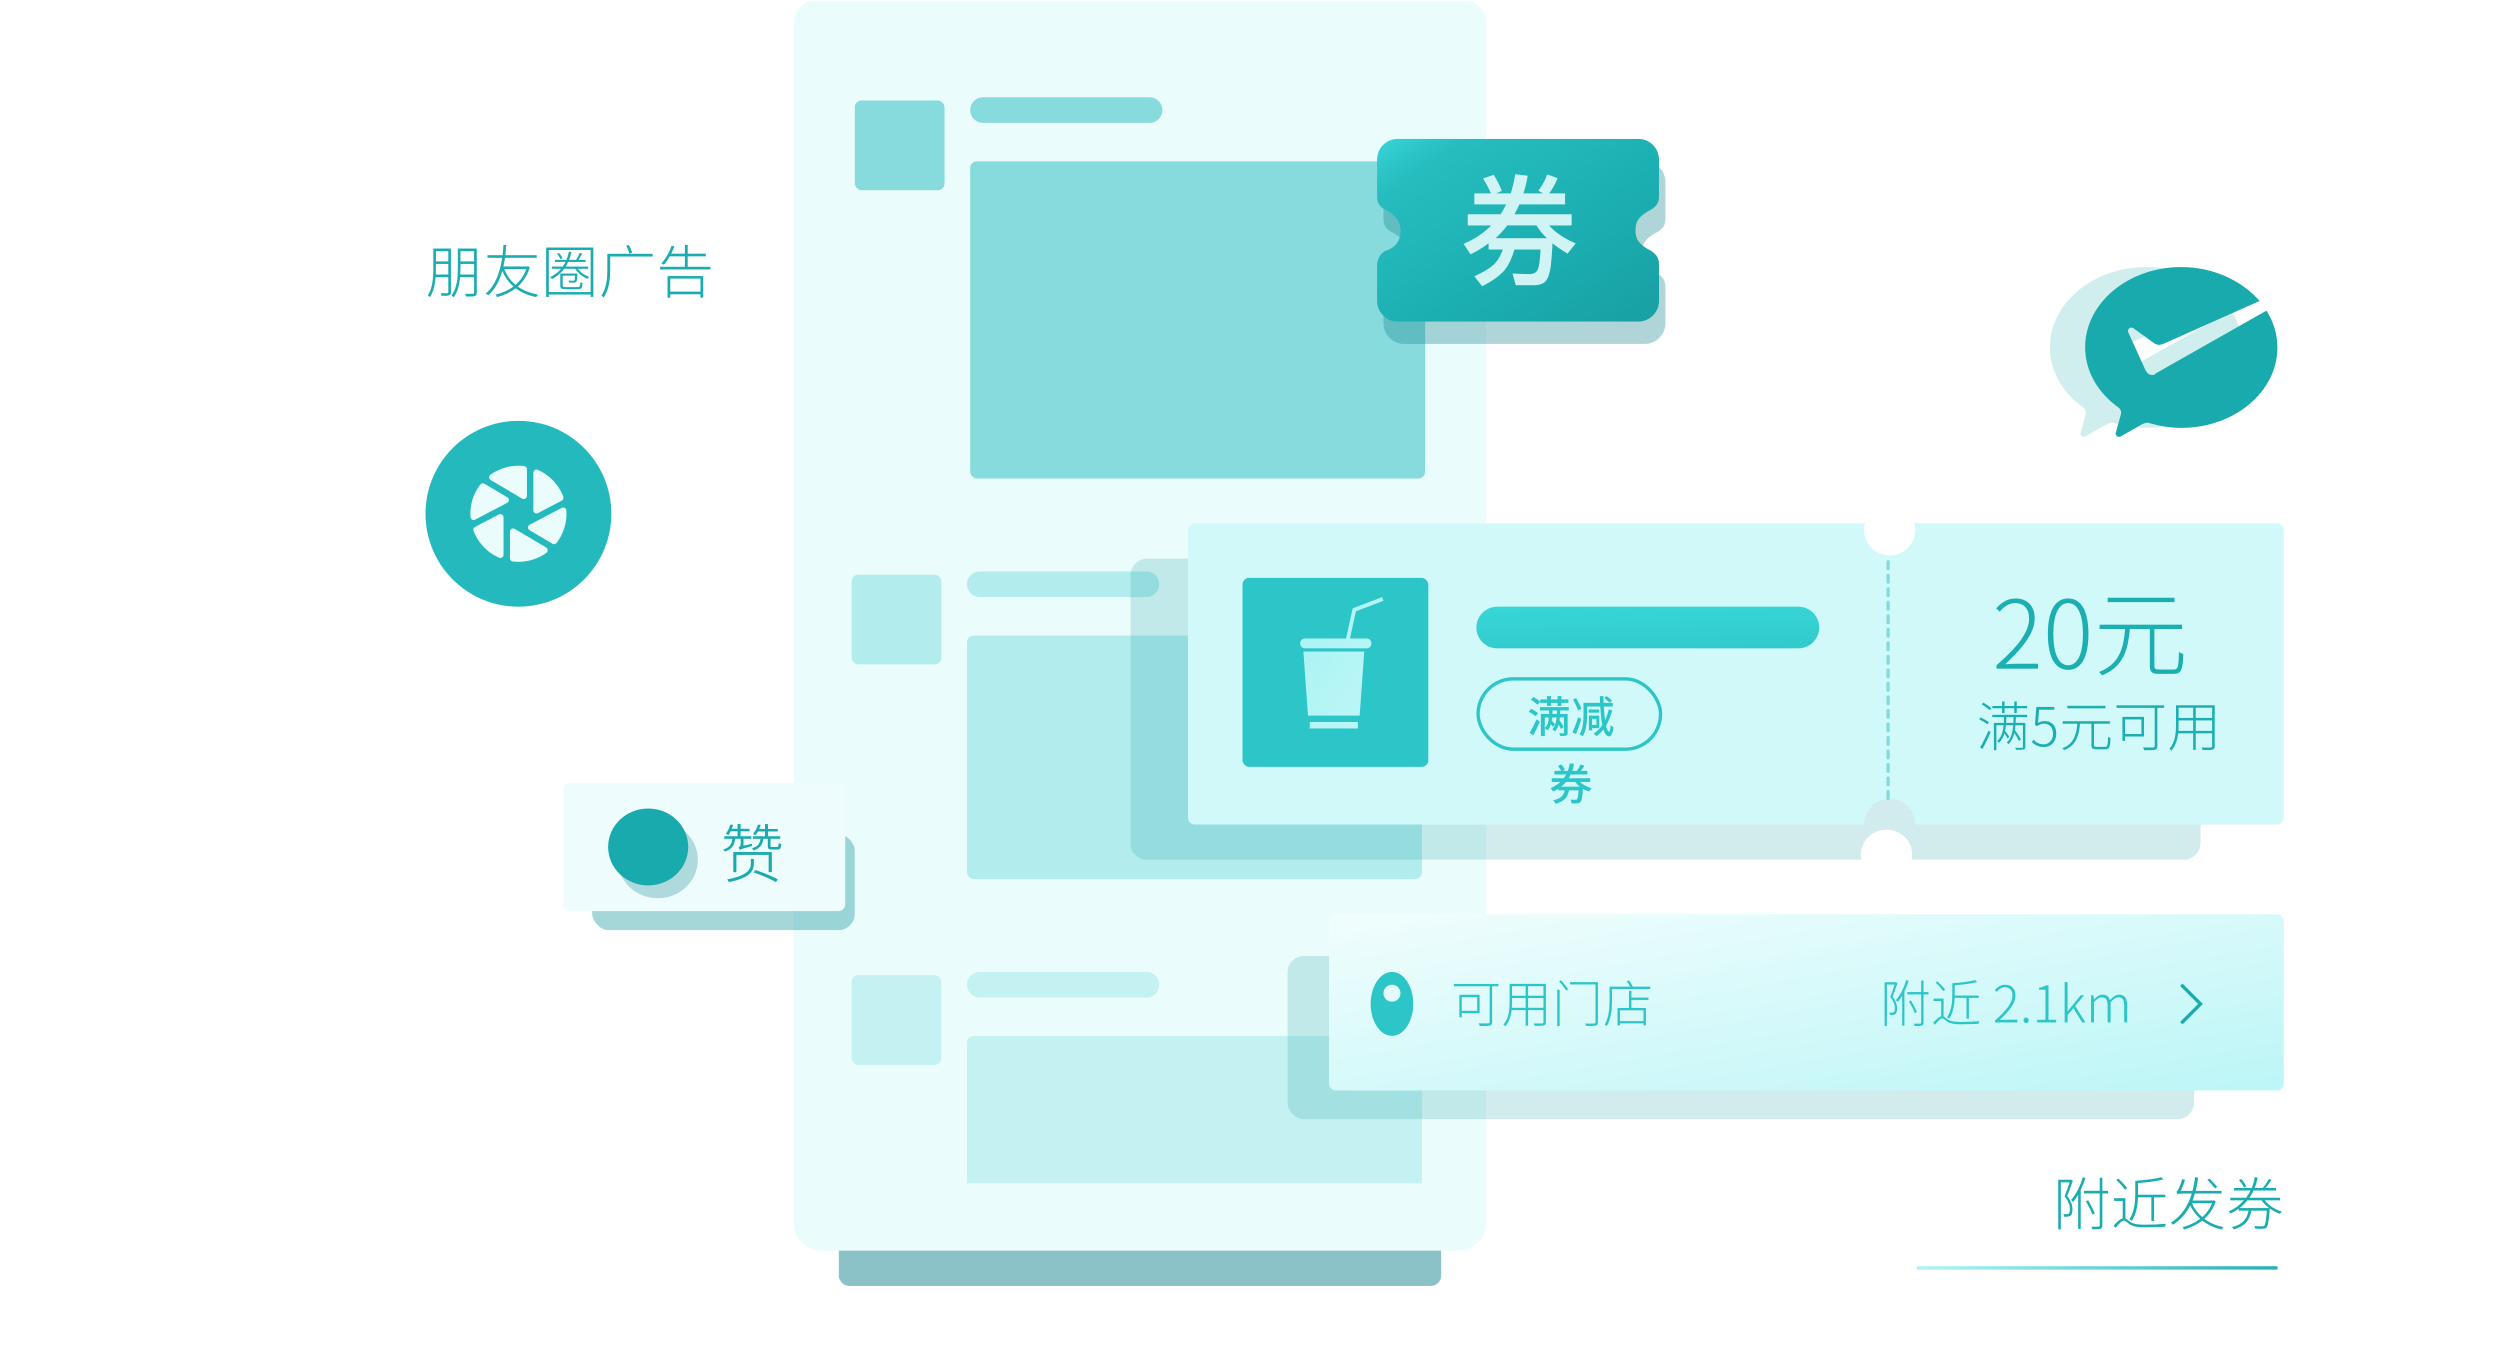 <svg width="740" height="401" viewBox="0 0 740 401" fill="none" xmlns="http://www.w3.org/2000/svg">
<g clip-path="url(#clip0_125_3348)">
<g opacity="0.5" filter="url(#filter0_f_125_3348)">
<rect x="248.287" y="46.807" width="178.293" height="333.824" rx="3" fill="#168590"/>
</g>
<path d="M235.01 6.337C235.01 3.023 237.696 0.337 241.01 0.337H433.857C437.17 0.337 439.857 3.023 439.857 6.337V362.199C439.857 366.617 436.275 370.199 431.857 370.199H243.01C238.591 370.199 235.01 366.617 235.01 362.199V6.337Z" fill="#EBFCFC"/>
<rect opacity="0.5" x="253.029" y="29.736" width="26.554" height="26.554" rx="2" fill="#24BABD"/>
<rect opacity="0.3" x="252.08" y="170.094" width="26.554" height="26.554" rx="2" fill="#2CC5C8"/>
<rect opacity="0.2" x="252.08" y="288.64" width="26.554" height="26.554" rx="2" fill="#2CC5C8"/>
<path opacity="0.5" fill-rule="evenodd" clip-rule="evenodd" d="M287.17 32.581C287.17 30.486 288.868 28.788 290.963 28.788H340.278C342.373 28.788 344.072 30.486 344.072 32.581C344.072 34.677 342.373 36.375 340.278 36.375H290.963C288.868 36.375 287.17 34.677 287.17 32.581Z" fill="#24BABD"/>
<path opacity="0.3" fill-rule="evenodd" clip-rule="evenodd" d="M286.223 172.939C286.223 170.844 287.921 169.146 290.016 169.146H339.331C341.426 169.146 343.125 170.844 343.125 172.939C343.125 175.035 341.426 176.733 339.331 176.733H290.016C287.921 176.733 286.223 175.035 286.223 172.939Z" fill="#2CC5C8"/>
<path opacity="0.2" fill-rule="evenodd" clip-rule="evenodd" d="M286.223 291.485C286.223 289.39 287.921 287.691 290.016 287.691H339.331C341.426 287.691 343.125 289.39 343.125 291.485C343.125 293.58 341.426 295.278 339.331 295.278H290.016C287.921 295.278 286.223 293.58 286.223 291.485Z" fill="#2CC5C8"/>
<rect opacity="0.5" x="287.17" y="47.755" width="134.668" height="93.888" rx="2" fill="#24BABD"/>
<rect opacity="0.3" x="286.223" y="188.113" width="134.668" height="72.076" rx="2" fill="#2CC5C8"/>
<path opacity="0.2" fill-rule="evenodd" clip-rule="evenodd" d="M286.223 308.659C286.223 307.554 287.118 306.659 288.223 306.659H418.89C419.995 306.659 420.89 307.554 420.89 308.659V350.283H286.223V308.659Z" fill="#2CC5C8"/>
<g clip-path="url(#clip1_125_3348)">
<g opacity="0.2" filter="url(#filter1_f_125_3348)">
<path fill-rule="evenodd" clip-rule="evenodd" d="M565.989 168.865C565.989 172.9 562.592 176.171 558.402 176.171C554.212 176.171 550.815 172.9 550.815 168.865C550.815 167.592 551.153 166.395 551.748 165.353H339.588C336.826 165.353 334.588 167.591 334.588 170.353V249.499C334.588 252.26 336.826 254.499 339.588 254.499H551.001C550.879 253.979 550.815 253.438 550.815 252.883C550.815 248.848 554.212 245.577 558.402 245.577C562.592 245.577 565.989 248.848 565.989 252.883C565.989 253.438 565.925 253.979 565.803 254.499H646.342C649.103 254.499 651.342 252.26 651.342 249.499V170.353C651.342 167.591 649.103 165.353 646.342 165.353H565.056C565.651 166.395 565.989 167.592 565.989 168.865Z" fill="#1D9C9E"/>
</g>
<path fill-rule="evenodd" clip-rule="evenodd" d="M551.763 156.817C551.763 161.007 555.16 164.404 559.35 164.404C563.54 164.404 566.937 161.007 566.937 156.817C566.937 156.162 566.854 155.527 566.698 154.92H673.999C675.104 154.92 675.999 155.816 675.999 156.92V242.067C675.999 243.171 675.104 244.067 673.999 244.067H566.937C566.937 239.877 563.54 236.48 559.35 236.48C555.16 236.48 551.763 239.877 551.763 244.067H353.658C352.554 244.067 351.658 243.171 351.658 242.067V156.92C351.658 155.816 352.554 154.92 353.658 154.92H552.002C551.846 155.527 551.763 156.162 551.763 156.817Z" fill="#D1F9FA"/>
<path fill-rule="evenodd" clip-rule="evenodd" d="M437.012 185.742C437.012 182.338 439.772 179.578 443.176 179.578H532.322C535.727 179.578 538.487 182.338 538.487 185.742C538.487 189.147 535.727 191.907 532.322 191.907H443.176C439.772 191.907 437.012 189.147 437.012 185.742Z" fill="url(#paint0_linear_125_3348)"/>
<path d="M590.957 197.92H603.249V196.464H596.893C595.829 196.464 594.653 196.548 593.533 196.632C598.965 191.564 602.269 187.28 602.269 182.996C602.269 179.468 600.169 177.144 596.613 177.144C594.149 177.144 592.413 178.376 590.873 180.084L591.909 181.064C593.085 179.608 594.681 178.516 596.445 178.516C599.329 178.516 600.617 180.504 600.617 183.052C600.617 186.748 597.873 190.948 590.957 196.912V197.92ZM612.186 198.284C615.882 198.284 618.178 194.812 618.178 187.644C618.178 180.56 615.882 177.144 612.186 177.144C608.462 177.144 606.166 180.56 606.166 187.644C606.166 194.812 608.462 198.284 612.186 198.284ZM612.186 196.912C609.526 196.912 607.79 193.832 607.79 187.644C607.79 181.568 609.526 178.516 612.186 178.516C614.818 178.516 616.554 181.568 616.554 187.644C616.554 193.832 614.818 196.912 612.186 196.912ZM643.634 176.92H623.866V178.236H643.634V176.92ZM639.154 198.172C637.95 198.172 637.698 197.948 637.698 197.052V186.188H645.902V184.9H621.486V186.188H629.046C628.57 191.816 627.366 196.604 621.318 198.9C621.626 199.124 622.018 199.6 622.186 199.908C628.514 197.416 629.886 192.348 630.446 186.188H636.354V197.052C636.354 198.956 636.942 199.46 639.07 199.46H643.494C645.678 199.46 646.098 198.228 646.266 193.58C645.874 193.496 645.342 193.244 644.978 192.964C644.866 197.416 644.698 198.172 643.438 198.172H639.154Z" fill="#1CAFB2"/>
<path d="M592.605 211.048H593.341V209.656H596.221V211.048H596.957V209.656H600.013V208.968H596.957V207.624H596.221V208.968H593.341V207.624H592.605V208.968H589.741V209.656H592.605V211.048ZM588.733 213.8C588.189 213.368 587.117 212.744 586.253 212.36L585.805 212.904C586.669 213.32 587.741 213.96 588.269 214.424L588.733 213.8ZM586.813 221.72C587.565 220.328 588.541 218.36 589.213 216.728L588.621 216.248C587.885 217.96 586.845 220.024 586.125 221.224L586.813 221.72ZM586.573 208.488C587.421 208.968 588.429 209.704 588.957 210.2L589.437 209.624C588.925 209.128 587.885 208.44 587.037 207.96L586.573 208.488ZM593.805 213.96C593.853 213.432 593.869 212.856 593.885 212.264H596.013C595.997 212.856 595.997 213.432 595.965 213.96H593.805ZM600.045 212.264V211.576H589.693V212.264H593.197C593.181 212.856 593.165 213.432 593.133 213.96H590.189V222.056H590.925V214.68H593.069C592.861 216.744 592.365 218.312 591.133 219.384C591.309 219.496 591.581 219.752 591.693 219.88C592.477 219.112 592.973 218.2 593.309 217.096C593.693 217.608 594.045 218.184 594.221 218.584L594.749 218.152C594.509 217.656 593.997 216.92 593.485 216.344C593.613 215.832 593.693 215.272 593.757 214.68H595.917C595.725 216.92 595.245 218.632 594.013 219.816C594.173 219.928 594.445 220.152 594.557 220.264C595.405 219.368 595.917 218.296 596.237 216.968C596.797 217.768 597.341 218.696 597.597 219.32L598.173 218.904C597.853 218.184 597.101 217 596.397 216.104C596.477 215.672 596.525 215.176 596.573 214.68H598.781V221.064C598.781 221.288 598.701 221.352 598.461 221.352C598.237 221.368 597.453 221.368 596.493 221.352C596.589 221.544 596.701 221.768 596.749 221.944C597.965 221.944 598.653 221.944 599.037 221.848C599.389 221.72 599.501 221.528 599.501 221.064V213.96H596.621C596.669 213.432 596.685 212.856 596.701 212.264H600.045ZM605.005 221.128C606.861 221.128 608.653 219.704 608.653 217.176C608.653 214.584 607.117 213.432 605.197 213.432C604.397 213.432 603.805 213.656 603.245 213.992L603.581 210.072H608.077V209.256H602.749L602.349 214.584L602.957 214.952C603.613 214.504 604.173 214.216 605.021 214.216C606.653 214.216 607.693 215.352 607.693 217.208C607.693 219.096 606.445 220.328 604.973 220.328C603.453 220.328 602.589 219.656 601.917 218.952L601.405 219.608C602.157 220.344 603.197 221.128 605.005 221.128ZM623.216 208.92H611.92V209.672H623.216V208.92ZM620.656 221.064C619.968 221.064 619.824 220.936 619.824 220.424V214.216H624.512V213.48H610.56V214.216H614.88C614.608 217.432 613.92 220.168 610.464 221.48C610.64 221.608 610.864 221.88 610.96 222.056C614.576 220.632 615.36 217.736 615.68 214.216H619.056V220.424C619.056 221.512 619.392 221.8 620.608 221.8H623.136C624.384 221.8 624.624 221.096 624.72 218.44C624.496 218.392 624.192 218.248 623.984 218.088C623.92 220.632 623.824 221.064 623.104 221.064H620.656ZM633.856 212.952V217.272H628.992V212.952H633.856ZM634.624 218.024V212.2H628.24V219.32H628.992V218.024H634.624ZM640.592 208.776H626.496V209.528H637.792V220.776C637.792 221.112 637.68 221.208 637.36 221.24C636.976 221.256 635.728 221.272 634.352 221.224C634.48 221.464 634.624 221.832 634.688 222.072C636.24 222.072 637.328 222.072 637.872 221.928C638.384 221.784 638.576 221.48 638.576 220.792V209.528H640.592V208.776ZM649.936 216.328V213.24H654.784V216.328H649.936ZM644.8 216.328C644.848 215.72 644.864 215.112 644.864 214.552V213.24H649.168V216.328H644.8ZM649.168 209.496V212.504H644.864V209.496H649.168ZM654.784 212.504H649.936V209.496H654.784V212.504ZM655.552 208.76H644.096V214.552C644.096 216.808 643.92 219.64 642.144 221.64C642.32 221.736 642.624 222.008 642.736 222.184C643.984 220.76 644.512 218.872 644.736 217.064H649.168V221.96H649.936V217.064H654.784V220.84C654.784 221.16 654.672 221.256 654.368 221.256C654.048 221.272 652.944 221.288 651.696 221.256C651.808 221.464 651.952 221.8 651.968 222.008C653.536 222.024 654.416 222.024 654.896 221.88C655.36 221.736 655.552 221.48 655.552 220.84V208.76Z" fill="#1CAFB2"/>
<rect x="367.781" y="171.042" width="55.005" height="55.953" rx="2" fill="#2CC5C8"/>
<path fill-rule="evenodd" clip-rule="evenodd" d="M399.591 188.983H404.535C405.312 188.983 405.941 189.638 405.941 190.445C405.941 191.254 405.312 191.907 404.535 191.907H386.257C385.48 191.907 384.852 191.254 384.852 190.445C384.852 189.638 385.48 188.983 386.257 188.983L398.438 188.983L400.395 180.061L409.122 176.733L409.509 177.832L401.356 180.939L399.591 188.983ZM387.162 211.822H402.459L403.819 192.855H385.8L387.162 211.822ZM387.697 213.719H401.922V215.616H387.697V213.719Z" fill="url(#paint1_linear_125_3348)"/>
<rect x="437.512" y="200.942" width="54.005" height="20.812" rx="10.406" stroke="#2CC5C8"/>
<path d="M457.942 208.951H459.06V208.041H461.049V208.951H462.18V208.041H464.234V207.014H462.18V206.026H461.049V207.014H459.06V206.026H457.942V207.014H455.914V208.041H457.942V208.951ZM455.888 207.703C455.446 207.274 454.575 206.689 453.899 206.312L453.158 207.118C453.834 207.534 454.692 208.171 455.108 208.587L455.888 207.703ZM455.264 211.07C454.822 210.693 453.912 210.134 453.236 209.809L452.521 210.641C453.223 211.018 454.094 211.59 454.523 212.006L455.264 211.07ZM453.86 217.674C454.51 216.478 455.225 214.97 455.797 213.644L454.861 212.89C454.224 214.333 453.379 215.945 452.781 216.894L453.86 217.674ZM459.502 211.317C459.502 210.992 459.515 210.654 459.515 210.303H460.854C460.854 210.654 460.841 210.992 460.828 211.317H459.502ZM457.266 212.37H458.475C458.345 213.709 458.033 214.762 457.266 215.529V212.37ZM464.338 210.303V209.302H455.81V210.303H458.54C458.54 210.654 458.54 210.992 458.527 211.317H456.109V217.882H457.266V215.555C457.513 215.711 457.903 216.049 458.059 216.218C458.527 215.698 458.852 215.074 459.073 214.359C459.294 214.632 459.502 214.905 459.632 215.126L460.282 214.437C460.1 214.125 459.697 213.683 459.307 213.319C459.359 213.02 459.398 212.708 459.437 212.37H460.763C460.62 213.865 460.269 215.048 459.476 215.906C459.723 216.036 460.152 216.348 460.321 216.491C460.802 215.919 461.127 215.256 461.348 214.476C461.647 214.944 461.92 215.438 462.05 215.815L462.843 215.178C462.622 214.658 462.089 213.839 461.608 213.202C461.647 212.929 461.686 212.669 461.712 212.37H462.921V216.855C462.921 217.011 462.869 217.063 462.687 217.063C462.557 217.076 462.037 217.076 461.504 217.05C461.621 217.284 461.764 217.609 461.816 217.869C462.648 217.869 463.207 217.869 463.558 217.726C463.909 217.583 464.026 217.375 464.026 216.855V211.317H461.777C461.79 210.992 461.803 210.654 461.803 210.303H464.338ZM477.13 207.417C476.805 207.001 476.129 206.429 475.57 206.052L474.868 206.598C475.427 207.014 476.09 207.625 476.389 208.028L477.13 207.417ZM468.095 209.809C467.822 208.977 467.159 207.664 466.548 206.663L465.612 207.04C466.21 208.08 466.834 209.445 467.081 210.29L468.095 209.809ZM467.133 212.318C466.652 213.904 465.95 215.711 465.456 216.803L466.509 217.258C467.042 215.984 467.64 214.281 468.082 212.786L467.133 212.318ZM472.528 212.786V214.58H471.254V212.786H472.528ZM473.373 215.529V211.824H470.318V216.192H471.254V215.529H473.373ZM473.36 210.03H470.227V210.94H473.36V210.03ZM476.194 210.017C475.921 211.148 475.57 212.201 475.102 213.15C474.946 211.993 474.816 210.628 474.725 209.133H477.364V208.054H474.673C474.634 207.404 474.621 206.741 474.608 206.065H473.542C473.568 206.741 473.581 207.404 473.62 208.054H468.719V211.564C468.719 213.293 468.615 215.685 467.536 217.349C467.783 217.466 468.251 217.791 468.446 217.986C469.603 216.179 469.785 213.462 469.785 211.564V209.133H473.672C473.802 211.265 473.971 213.137 474.283 214.606C473.581 215.633 472.736 216.491 471.722 217.141C471.969 217.323 472.372 217.7 472.541 217.908C473.321 217.349 473.997 216.673 474.595 215.906C475.011 217.193 475.557 217.947 476.298 217.973C476.779 217.986 477.312 217.44 477.585 215.243C477.403 215.152 476.948 214.879 476.753 214.658C476.662 215.906 476.506 216.608 476.298 216.608C475.947 216.595 475.648 215.893 475.388 214.762C476.181 213.475 476.779 211.954 477.208 210.225L476.194 210.017ZM462.115 232.851C462.648 232.422 463.142 231.941 463.558 231.447H466.262C466.639 231.967 467.094 232.448 467.614 232.851H462.115ZM470.695 231.447V230.368H464.351C464.559 230.004 464.767 229.64 464.949 229.25H469.824V228.184H467.939C468.277 227.742 468.667 227.196 468.992 226.65L467.874 226.299C467.614 226.858 467.146 227.638 466.756 228.184H465.391C465.625 227.495 465.794 226.793 465.911 226.091L464.637 225.961C464.533 226.702 464.364 227.456 464.078 228.184H462.557L463.207 227.846C463.025 227.391 462.544 226.728 462.128 226.247L461.179 226.702C461.517 227.157 461.894 227.742 462.115 228.184H460.1V229.25H463.584C463.376 229.64 463.142 230.004 462.869 230.368H459.32V231.447H461.881C461.101 232.175 460.126 232.812 458.943 233.306C459.216 233.54 459.567 234.008 459.697 234.307C460.282 234.047 460.815 233.748 461.296 233.436V233.943H463.155C462.856 235.347 462.141 236.335 459.775 236.894C460.009 237.128 460.334 237.609 460.451 237.921C463.194 237.167 464.065 235.828 464.429 233.943H467.289C467.159 235.646 467.016 236.374 466.808 236.595C466.691 236.699 466.561 236.738 466.34 236.725C466.093 236.738 465.482 236.725 464.845 236.66C465.053 236.959 465.17 237.453 465.196 237.804C465.885 237.83 466.535 237.83 466.912 237.791C467.302 237.752 467.588 237.648 467.835 237.375C468.212 236.985 468.381 235.958 468.537 233.488C469.109 233.826 469.72 234.099 470.357 234.294C470.526 233.995 470.864 233.54 471.137 233.306C469.785 232.968 468.537 232.292 467.666 231.447H470.695Z" fill="#2CC5C8"/>
</g>
<g clip-path="url(#clip2_125_3348)">
<g opacity="0.4" filter="url(#filter2_f_125_3348)">
<rect x="175.264" y="246.912" width="77.766" height="28.451" rx="5" fill="#1D9C9E"/>
</g>
<rect x="166.729" y="231.738" width="83.456" height="37.935" rx="2" fill="#EEFCFD"/>
<path d="M219.26 248.281V249.725C219.26 250.466 218.823 250.751 218.595 250.865C218.709 251.036 218.899 251.359 218.975 251.568C219.222 251.397 219.659 251.245 222.604 250.409C222.585 250.257 222.566 249.953 222.585 249.744L220.077 250.352V248.281H222.395V247.54H219.203V246.058H221.863V245.317H219.203V243.911H218.329V245.317H216.6C216.752 244.937 216.885 244.557 216.999 244.177L216.163 244.082C215.935 244.937 215.536 245.963 214.833 246.78C215.061 246.856 215.384 247.027 215.574 247.179C215.84 246.837 216.068 246.438 216.277 246.058H218.329V247.54H214.377V248.281H216.771C216.581 249.953 215.916 250.903 214.073 251.454C214.244 251.587 214.491 251.872 214.586 252.062C216.6 251.378 217.379 250.238 217.607 248.281H219.26ZM228.456 258.142V252.214H217.056V258.18H217.968V253.031H227.525V258.142H228.456ZM223.136 254.247H222.243V255.748C222.243 257.534 220.932 259.244 215.251 260.308C215.422 260.498 215.65 260.897 215.707 261.106C221.654 259.966 223.136 257.952 223.136 255.786V254.247ZM223.079 258.237C225.34 258.997 228.209 260.232 229.691 261.106L230.204 260.289C228.684 259.415 225.815 258.237 223.573 257.534L223.079 258.237ZM228.57 250.713C228.152 250.713 228.076 250.675 228.076 250.371V248.281H230.945V247.54H227.316V246.115H230.223V245.393H227.316V243.93H226.442V245.393H224.713C224.903 244.975 225.055 244.576 225.188 244.177L224.371 244.082C224.105 244.956 223.63 246.02 222.889 246.856C223.098 246.932 223.402 247.103 223.573 247.236C223.896 246.894 224.143 246.495 224.371 246.115H226.442V247.54H222.851V248.281H225.112C224.903 249.782 224.276 250.599 222.566 251.074C222.718 251.226 222.965 251.53 223.079 251.72C224.979 251.093 225.701 250.105 225.929 248.281H227.278V250.371C227.278 251.264 227.525 251.454 228.513 251.454H230.147C230.907 251.454 231.154 251.131 231.23 249.839C231.002 249.782 230.679 249.668 230.489 249.535C230.451 250.599 230.394 250.713 230.014 250.713H228.57Z" fill="#19AAAD"/>
</g>
<g opacity="0.3" filter="url(#filter3_f_125_3348)">
<ellipse cx="194.706" cy="254.499" rx="11.855" ry="11.38" fill="#168590"/>
</g>
<ellipse cx="191.86" cy="250.705" rx="11.855" ry="11.38" fill="#19AAAD"/>
<path d="M613.05 349.164L612.914 349.198H609.242V363.886H610.007V349.963H612.591C612.217 351.17 611.673 352.751 611.112 354.145C612.37 355.624 612.693 356.882 612.693 357.919C612.693 358.463 612.608 359.024 612.319 359.245C612.2 359.347 612.013 359.398 611.792 359.398C611.503 359.415 611.163 359.415 610.738 359.381C610.874 359.619 610.959 359.908 610.976 360.129C611.333 360.163 611.741 360.163 612.081 360.129C612.37 360.095 612.659 359.993 612.863 359.84C613.271 359.534 613.441 358.803 613.441 357.97C613.441 356.848 613.135 355.556 611.894 354.043C612.472 352.598 613.084 350.898 613.577 349.487L613.05 349.164ZM616.501 348.484C615.753 351.051 614.512 353.55 613.033 355.199C613.203 355.352 613.526 355.658 613.628 355.811C614.155 355.182 614.682 354.451 615.141 353.652V363.767H615.889V352.224C616.433 351.119 616.909 349.912 617.3 348.688L616.501 348.484ZM623.964 352.479H622.298V348.603H621.516V352.479H616.858V353.261H621.516V362.696C621.516 362.985 621.397 363.07 621.125 363.087C620.887 363.104 620.037 363.104 619.034 363.087C619.153 363.308 619.272 363.665 619.323 363.869C620.615 363.886 621.312 363.852 621.72 363.716C622.111 363.563 622.298 363.325 622.298 362.696V353.261H623.964V352.479ZM620.054 359.177C619.663 358.14 618.813 356.525 618.099 355.284L617.436 355.573C618.15 356.814 618.983 358.463 619.357 359.534L620.054 359.177ZM636.804 354.417V361.404H637.603V354.417H640.918V353.635H632.86V353.295V350.167C635.478 349.997 638.47 349.657 640.374 349.096L639.694 348.467C637.994 348.977 634.713 349.334 632.044 349.521V353.278C632.044 355.556 631.857 358.65 630.293 360.911C630.497 361.013 630.82 361.268 630.973 361.404C632.384 359.398 632.758 356.661 632.843 354.417H636.804ZM629.647 351.68C629.12 350.915 627.981 349.725 627.046 348.875L626.417 349.266C627.369 350.133 628.474 351.374 628.984 352.156L629.647 351.68ZM629.12 354.672H625.771V355.471H628.321V360.605C627.539 360.843 626.621 361.676 625.652 362.764L626.213 363.461C627.216 362.203 628.1 361.285 628.712 361.285C629.086 361.285 629.613 361.88 630.276 362.339C631.449 363.104 632.826 363.291 634.917 363.291C636.464 363.291 639.66 363.189 640.85 363.121C640.867 362.866 640.986 362.458 641.088 362.237C639.49 362.39 637.076 362.509 634.934 362.509C633.013 362.509 631.636 362.39 630.582 361.676C629.868 361.217 629.511 360.809 629.12 360.639V354.672ZM656.309 351.323C655.799 350.694 654.813 349.623 654.031 348.841L653.402 349.232C654.184 350.031 655.187 351.153 655.663 351.799L656.309 351.323ZM654.779 356.151C654.133 357.817 653.096 359.177 651.872 360.265C650.546 359.126 649.526 357.749 648.795 356.151H654.779ZM655.306 355.301L655.17 355.352H648.982C649.254 354.706 649.492 354.009 649.679 353.295H657.567V352.496H649.917C650.24 351.272 650.461 349.98 650.665 348.603L649.747 348.45C649.56 349.878 649.322 351.238 648.982 352.496H645.497C645.973 351.595 646.432 350.405 646.772 349.232L645.888 349.028C645.616 350.32 644.97 351.714 644.766 352.071C644.596 352.411 644.443 352.666 644.222 352.717C644.324 352.904 644.46 353.346 644.511 353.533C644.664 353.38 645.157 353.295 646.313 353.295H648.761C647.656 356.984 645.735 359.891 642.573 361.948C642.777 362.084 643.066 362.356 643.185 362.526C645.48 361.047 647.129 359.126 648.319 356.831C649.05 358.344 650.053 359.67 651.26 360.758C649.713 361.948 647.894 362.764 646.058 363.24C646.211 363.41 646.398 363.733 646.483 363.937C648.404 363.376 650.291 362.526 651.889 361.285C653.47 362.526 655.391 363.427 657.635 363.954C657.737 363.733 657.958 363.41 658.128 363.24C655.935 362.798 654.031 361.948 652.484 360.758C653.946 359.449 655.153 357.749 655.85 355.573L655.306 355.301ZM664.917 351.136C664.645 350.524 663.982 349.606 663.37 348.96L662.741 349.3C663.319 349.98 663.982 350.915 664.254 351.51L664.917 351.136ZM662.911 357.596C663.812 356.899 664.577 356.134 665.24 355.301H669.439C670 356.151 670.782 356.933 671.666 357.596H662.911ZM674.913 355.301V354.536H665.818C666.311 353.856 666.702 353.125 667.059 352.394H673.706V351.646H670.595C671.19 350.966 671.819 350.065 672.346 349.266L671.598 348.977C671.173 349.759 670.408 350.932 669.762 351.646H667.365C667.807 350.609 668.096 349.555 668.249 348.552L667.399 348.45C667.263 349.487 666.957 350.558 666.515 351.646H661.228V352.394H666.158C665.784 353.125 665.342 353.856 664.832 354.536H660.157V355.301H664.186C663.047 356.61 661.534 357.766 659.698 358.616C659.868 358.769 660.123 359.041 660.225 359.245C661.109 358.82 661.925 358.327 662.656 357.783V358.361H665.563C665.121 360.656 664.033 362.39 660.667 363.223C660.837 363.376 661.075 363.699 661.177 363.903C664.696 362.934 665.903 361.047 666.413 358.361H670.969C670.748 361.336 670.561 362.492 670.187 362.832C670.034 362.968 669.881 363.002 669.541 362.985C669.218 363.002 668.249 362.985 667.263 362.9C667.399 363.104 667.484 363.427 667.518 363.665C668.453 363.733 669.388 363.75 669.83 363.716C670.323 363.699 670.578 363.614 670.867 363.325C671.326 362.866 671.564 361.557 671.819 358.021C671.836 357.953 671.836 357.817 671.853 357.732C672.788 358.395 673.842 358.939 674.879 359.313C674.998 359.075 675.236 358.786 675.44 358.633C673.451 358.038 671.513 356.814 670.374 355.301H674.913Z" fill="#1AACAF"/>
<path d="M128.992 81.265C129.009 80.67 129.026 80.092 129.026 79.565V78.12H132.698V81.265H128.992ZM132.698 74.329V77.372H129.026V74.329H132.698ZM133.48 73.564H128.261V79.565C128.261 82.013 128.108 85.209 126.612 87.487C126.816 87.572 127.139 87.793 127.275 87.929C128.363 86.28 128.788 84.087 128.941 82.03H132.698V86.45C132.698 86.705 132.63 86.773 132.375 86.79C132.137 86.807 131.372 86.807 130.454 86.79C130.556 87.011 130.675 87.351 130.726 87.555C131.865 87.572 132.562 87.555 132.97 87.419C133.344 87.266 133.48 87.011 133.48 86.45V73.564ZM136.251 81.265C136.285 80.653 136.302 80.024 136.302 79.48V78.12H140.331V81.265H136.251ZM140.331 74.329V77.372H136.302V74.329H140.331ZM141.13 73.564H135.52V79.48C135.52 81.962 135.35 85.192 133.633 87.487C133.837 87.589 134.143 87.81 134.296 87.963C135.537 86.297 136.013 84.087 136.2 82.03H140.331V86.586C140.331 86.858 140.246 86.943 139.957 86.96C139.702 86.977 138.75 86.994 137.662 86.96C137.781 87.181 137.917 87.538 137.968 87.776C139.294 87.776 140.11 87.776 140.552 87.623C140.977 87.47 141.13 87.198 141.13 86.569V73.564ZM155.773 79.65C155.093 81.588 153.988 83.118 152.594 84.308C151.115 83.084 149.993 81.52 149.245 79.65H155.773ZM156.266 78.817L156.113 78.868H149.007C149.228 77.967 149.364 77.117 149.483 76.318H158.867V75.536H149.585C149.755 74.074 149.806 72.952 149.84 72.51H149.024C148.99 72.884 148.956 74.023 148.769 75.536H144.298V76.318H148.65C148.157 79.701 146.933 84.393 143.788 86.875C144.026 87.011 144.332 87.232 144.485 87.402C146.644 85.634 147.902 82.863 148.667 80.177C149.466 82.03 150.571 83.577 151.982 84.818C150.418 85.974 148.582 86.756 146.661 87.232C146.848 87.402 147.035 87.708 147.137 87.946C149.126 87.419 151.013 86.586 152.628 85.328C154.277 86.569 156.317 87.453 158.731 87.929C158.85 87.691 159.071 87.402 159.241 87.215C156.878 86.773 154.889 85.974 153.257 84.818C154.855 83.407 156.096 81.554 156.81 79.089L156.266 78.817ZM166.506 76.437C166.336 75.978 165.894 75.332 165.452 74.89L164.874 75.145C165.316 75.587 165.758 76.25 165.928 76.726L166.506 76.437ZM167.594 84.988C166.71 84.988 166.557 84.886 166.557 84.495V81.588H170.212C170.178 82.506 170.127 82.88 170.025 82.999C169.94 83.101 169.821 83.118 169.634 83.101C169.464 83.101 168.869 83.101 168.274 83.05C168.376 83.22 168.444 83.458 168.461 83.628C169.005 83.679 169.6 83.679 169.838 83.679C170.212 83.662 170.416 83.577 170.569 83.407C170.773 83.186 170.841 82.642 170.909 81.282V80.959H165.843V84.495C165.843 85.43 166.2 85.6 167.611 85.6H171.028C172.099 85.6 172.337 85.277 172.422 83.781C172.218 83.73 171.963 83.645 171.793 83.509C171.725 84.784 171.606 84.988 170.943 84.988H167.594ZM174.071 79.565V78.919H167.441C167.713 78.477 167.951 78.035 168.172 77.542H173.306V76.913H171.266C171.606 76.386 171.98 75.706 172.286 75.077L171.623 74.822C171.368 75.434 170.909 76.335 170.552 76.913H168.444C168.733 76.199 168.954 75.434 169.141 74.584L168.41 74.482C168.223 75.366 167.968 76.182 167.679 76.913H164.262V77.542H167.39C167.135 78.035 166.88 78.494 166.574 78.919H163.327V79.565H166.081C165.231 80.585 164.143 81.384 162.868 82.013C163.021 82.149 163.259 82.455 163.378 82.608C164.84 81.826 166.047 80.823 166.999 79.565H170.28C171.062 80.806 172.456 81.979 173.935 82.54C174.054 82.353 174.258 82.098 174.428 81.962C173.085 81.537 171.81 80.619 171.045 79.565H174.071ZM162.443 86.45V74.006H174.836V86.45H162.443ZM161.661 73.275V87.895H162.443V87.181H174.836V87.895H175.635V73.275H161.661ZM187.149 74.788C186.945 74.193 186.554 73.241 186.163 72.51L185.364 72.714C185.721 73.445 186.129 74.414 186.316 75.043L187.149 74.788ZM193.184 75.128H179.771V79.786C179.771 82.132 179.601 85.226 178.02 87.487C178.224 87.589 178.53 87.895 178.666 88.065C180.366 85.668 180.621 82.251 180.621 79.786V75.927H193.184V75.128ZM207.334 82.472V86.314H198.392V82.472H207.334ZM197.593 88.133H198.392V87.096H207.334V88.116H208.133V81.707H197.593V88.133ZM203.56 78.97V75.876H208.915V75.094H203.56V72.51H202.727V75.094H198.681C199.021 74.397 199.344 73.666 199.616 72.935L198.817 72.731C198.12 74.686 197.049 76.641 195.774 77.933C195.995 78.052 196.352 78.273 196.505 78.392C197.134 77.695 197.729 76.828 198.256 75.876H202.727V78.97H195.383V79.752H210.292V78.97H203.56Z" fill="#1AACAF"/>
<path d="M219.836 99.327H125.948" stroke="url(#paint2_linear_125_3348)" stroke-linecap="square"/>
<g clip-path="url(#clip3_125_3348)">
<g opacity="0.2" filter="url(#filter4_f_125_3348)">
<rect x="381.059" y="282.95" width="268.387" height="48.367" rx="5" fill="#1D9C9E"/>
</g>
<rect x="393.387" y="270.621" width="282.613" height="52.16" rx="2" fill="url(#paint3_linear_125_3348)"/>
<path d="M437.241 295.151V299.201H432.681V295.151H437.241ZM437.961 299.906V294.446H431.976V301.121H432.681V299.906H437.961ZM443.556 291.236H430.341V291.941H440.931V302.486C440.931 302.801 440.826 302.891 440.526 302.921C440.166 302.936 438.996 302.951 437.706 302.906C437.826 303.131 437.961 303.476 438.021 303.701C439.476 303.701 440.496 303.701 441.006 303.566C441.486 303.431 441.666 303.146 441.666 302.501V291.941H443.556V291.236ZM452.316 298.316V295.421H456.861V298.316H452.316ZM447.501 298.316C447.546 297.746 447.561 297.176 447.561 296.651V295.421H451.596V298.316H447.501ZM451.596 291.911V294.731H447.561V291.911H451.596ZM456.861 294.731H452.316V291.911H456.861V294.731ZM457.581 291.221H446.841V296.651C446.841 298.766 446.676 301.421 445.011 303.296C445.176 303.386 445.461 303.641 445.566 303.806C446.736 302.471 447.231 300.701 447.441 299.006H451.596V303.596H452.316V299.006H456.861V302.546C456.861 302.846 456.756 302.936 456.471 302.936C456.171 302.951 455.136 302.966 453.966 302.936C454.071 303.131 454.206 303.446 454.221 303.641C455.691 303.656 456.516 303.656 456.966 303.521C457.401 303.386 457.581 303.146 457.581 302.546V291.221ZM460.941 303.731H461.661V292.976H460.941V303.731ZM461.496 290.471C462.261 291.311 463.161 292.496 463.581 293.216L464.181 292.796C463.731 292.091 462.816 290.981 462.051 290.156L461.496 290.471ZM472.986 290.711H464.766V291.401H472.266V302.561C472.266 302.861 472.161 302.951 471.861 302.966C471.546 302.996 470.451 302.996 469.236 302.966C469.356 303.176 469.491 303.476 469.521 303.686C470.976 303.701 471.876 303.686 472.356 303.566C472.806 303.431 472.986 303.176 472.986 302.546V290.711ZM486.471 302.261H479.496V299.066H486.471V302.261ZM482.901 293.291H482.181V298.376H478.791V303.521H479.496V302.921H486.471V303.476H487.191V298.376H482.901V295.976H487.941V295.286H482.901V293.291ZM483.306 292.061C483.096 291.521 482.646 290.771 482.196 290.201L481.536 290.411C481.896 290.921 482.271 291.536 482.496 292.061H476.436V296.021C476.436 298.181 476.286 301.166 474.981 303.311C475.176 303.386 475.476 303.611 475.596 303.731C476.961 301.496 477.156 298.271 477.156 296.021V292.751H488.466V292.061H483.306Z" fill="#2CC5C8"/>
<path d="M561.201 290.726L561.081 290.756H557.841V303.716H558.516V291.431H560.796C560.466 292.496 559.986 293.891 559.491 295.121C560.601 296.426 560.886 297.536 560.886 298.451C560.886 298.931 560.811 299.426 560.556 299.621C560.451 299.711 560.286 299.756 560.091 299.756C559.836 299.771 559.536 299.771 559.161 299.741C559.281 299.951 559.356 300.206 559.371 300.401C559.686 300.431 560.046 300.431 560.346 300.401C560.601 300.371 560.856 300.281 561.036 300.146C561.396 299.876 561.546 299.231 561.546 298.496C561.546 297.506 561.276 296.366 560.181 295.031C560.691 293.756 561.231 292.256 561.666 291.011L561.201 290.726ZM564.246 290.126C563.586 292.391 562.491 294.596 561.186 296.051C561.336 296.186 561.621 296.456 561.711 296.591C562.176 296.036 562.641 295.391 563.046 294.686V303.611H563.706V293.426C564.186 292.451 564.606 291.386 564.951 290.306L564.246 290.126ZM570.831 293.651H569.361V290.231H568.671V293.651H564.561V294.341H568.671V302.666C568.671 302.921 568.566 302.996 568.326 303.011C568.116 303.026 567.366 303.026 566.481 303.011C566.586 303.206 566.691 303.521 566.736 303.701C567.876 303.716 568.491 303.686 568.851 303.566C569.196 303.431 569.361 303.221 569.361 302.666V294.341H570.831V293.651ZM567.381 299.561C567.036 298.646 566.286 297.221 565.656 296.126L565.071 296.381C565.701 297.476 566.436 298.931 566.766 299.876L567.381 299.561ZM582.081 295.361V301.526H582.786V295.361H585.711V294.671H578.601V294.371V291.611C580.911 291.461 583.551 291.161 585.231 290.666L584.631 290.111C583.131 290.561 580.236 290.876 577.881 291.041V294.356C577.881 296.366 577.716 299.096 576.336 301.091C576.516 301.181 576.801 301.406 576.936 301.526C578.181 299.756 578.511 297.341 578.586 295.361H582.081ZM575.766 292.946C575.301 292.271 574.296 291.221 573.471 290.471L572.916 290.816C573.756 291.581 574.731 292.676 575.181 293.366L575.766 292.946ZM575.301 295.586H572.346V296.291H574.596V300.821C573.906 301.031 573.096 301.766 572.241 302.726L572.736 303.341C573.621 302.231 574.401 301.421 574.941 301.421C575.271 301.421 575.736 301.946 576.321 302.351C577.356 303.026 578.571 303.191 580.416 303.191C581.781 303.191 584.601 303.101 585.651 303.041C585.666 302.816 585.771 302.456 585.861 302.261C584.451 302.396 582.321 302.501 580.431 302.501C578.736 302.501 577.521 302.396 576.591 301.766C575.961 301.361 575.646 301.001 575.301 300.851V295.586ZM590.506 302.621H597.091V301.841H593.686C593.116 301.841 592.486 301.886 591.886 301.931C594.796 299.216 596.566 296.921 596.566 294.626C596.566 292.736 595.441 291.491 593.536 291.491C592.216 291.491 591.286 292.151 590.461 293.066L591.016 293.591C591.646 292.811 592.501 292.226 593.446 292.226C594.991 292.226 595.681 293.291 595.681 294.656C595.681 296.636 594.211 298.886 590.506 302.081V302.621ZM599.733 302.816C600.138 302.816 600.498 302.501 600.498 302.006C600.498 301.496 600.138 301.181 599.733 301.181C599.328 301.181 598.968 301.496 598.968 302.006C598.968 302.501 599.328 302.816 599.733 302.816ZM602.988 302.621H608.628V301.856H606.348V291.686H605.643C605.118 291.986 604.443 292.226 603.558 292.376V292.961H605.463V301.856H602.988V302.621ZM611.136 302.621H612.006V300.461L613.731 298.421L616.311 302.621H617.271L614.241 297.791L616.851 294.626H615.861L612.036 299.336H612.006V290.696H611.136V302.621ZM618.958 302.621H619.828V296.636C620.668 295.676 621.433 295.196 622.138 295.196C623.323 295.196 623.863 295.961 623.863 297.626V302.621H624.733V296.636C625.588 295.676 626.323 295.196 627.043 295.196C628.213 295.196 628.768 295.961 628.768 297.626V302.621H629.638V297.506C629.638 295.451 628.843 294.416 627.238 294.416C626.308 294.416 625.438 295.061 624.538 296.036C624.253 295.061 623.608 294.416 622.333 294.416C621.433 294.416 620.533 295.046 619.813 295.841H619.783L619.678 294.626H618.958V302.621Z" fill="#2CC5C8"/>
<path d="M645.652 291.485L651.343 297.163L645.652 302.866" stroke="#1AACAF"/>
<path fill-rule="evenodd" clip-rule="evenodd" d="M412.021 306.603C415.502 306.603 418.324 302.37 418.324 297.147C418.324 291.925 415.502 287.692 412.021 287.692C408.539 287.692 405.717 291.925 405.717 297.147C405.717 302.37 408.539 306.603 412.021 306.603ZM412.021 296.517C413.413 296.517 414.542 295.388 414.542 293.996C414.542 292.603 413.413 291.474 412.021 291.474C410.628 291.474 409.499 292.603 409.499 293.996C409.499 295.388 410.628 296.517 412.021 296.517Z" fill="#2CC5C8"/>
</g>
<g opacity="0.34" filter="url(#filter5_f_125_3348)">
<path fill-rule="evenodd" clip-rule="evenodd" d="M490.838 68.543C492.825 67.223 492.966 66.066 492.966 64.323V53.864C492.966 50.493 490.226 47.755 486.862 47.755L415.613 47.755C412.249 47.755 409.51 50.493 409.51 53.864V64.323C409.51 66.066 409.675 67.484 411.759 68.606C413.18 69.275 416.48 71.2 416.48 74.789C416.48 78.865 414.059 80.2 411.956 80.914L411.765 81.003C409.727 82.278 409.51 84.393 409.51 85.244V95.7C409.51 99.068 412.25 101.812 415.613 101.812H486.862C490.226 101.812 492.966 99.068 492.966 95.7V85.244C492.966 82.985 492.341 82.15 490.748 80.971C487.155 79.122 485.996 77.612 485.996 74.789C485.995 71.955 487.073 70.563 490.838 68.543Z" fill="#168590"/>
</g>
<path fill-rule="evenodd" clip-rule="evenodd" d="M488.941 61.904C490.929 60.585 491.069 59.428 491.069 57.685V47.226C491.069 43.854 488.33 41.117 484.965 41.117L413.717 41.117C410.353 41.117 407.613 43.854 407.613 47.226V57.685C407.613 59.428 407.779 60.846 409.862 61.968C411.283 62.637 414.583 64.562 414.583 68.15C414.583 72.226 412.162 73.561 410.06 74.275L409.869 74.364C407.83 75.639 407.613 77.755 407.613 78.606V89.061C407.613 92.43 410.353 95.174 413.717 95.174H484.965C488.33 95.174 491.069 92.43 491.069 89.061V78.606C491.069 76.346 490.445 75.511 488.852 74.332C485.259 72.484 484.099 70.973 484.099 68.15C484.099 65.317 485.176 63.924 488.941 61.904Z" fill="url(#paint4_linear_125_3348)"/>
<path fill-rule="evenodd" clip-rule="evenodd" d="M440.622 73.866H444.838C444.236 75.567 443.421 76.984 442.429 78.046C441.048 79.392 439.028 80.632 436.407 81.766L438.71 84.742C441.685 83.254 443.952 81.624 445.511 79.782C446.645 78.294 447.566 76.311 448.274 73.866H455.997C455.855 76.877 455.607 78.861 455.182 79.782C454.792 80.668 453.978 81.128 452.702 81.128C451.144 81.128 449.479 81.057 447.707 80.951L448.664 84.423H454.473C455.89 84.352 456.953 83.891 457.626 83.112C458.264 82.262 458.76 80.809 459.043 78.755C459.256 76.984 459.397 74.716 459.539 72.024C460.814 73.052 462.302 74.079 464.003 75.071L466.412 72.06C462.869 70.501 460.248 68.73 458.547 66.746H465.207V63.416H448.274C448.806 62.495 449.301 61.503 449.727 60.511H463.259V57.252H458.547C459.539 55.941 460.354 54.454 461.062 52.753L457.98 51.62C457.307 53.462 456.422 55.056 455.359 56.473L456.741 57.252H450.931C451.462 55.587 451.887 53.851 452.206 52.009L448.522 51.549C448.203 53.533 447.743 55.446 447.176 57.252H442.819L444.555 56.473C443.846 54.773 443.067 53.214 442.146 51.761L438.958 52.824C439.808 54.099 440.587 55.587 441.331 57.252H436.407V60.511H445.83C445.334 61.503 444.767 62.495 444.165 63.416H434.459V66.746H441.402C439.205 68.978 436.478 70.784 433.219 72.166L435.273 75.283C437.186 74.362 438.958 73.264 440.622 72.024V73.866ZM442.702 70.516C443.94 69.36 445.108 68.096 446.169 66.723H454.799C455.577 68.023 456.603 69.288 457.876 70.516H442.702Z" fill="#D0F3F4"/>
<path opacity="0.45" d="M558.877 166.301V237.428" stroke="#22B8BA" stroke-linecap="round" stroke-linejoin="round" stroke-dasharray="2"/>
<path d="M673.629 375.301H567.886" stroke="url(#paint5_linear_125_3348)" stroke-linecap="square"/>
<g opacity="0.2" filter="url(#filter6_f_125_3348)">
<path d="M627.461 110.786C627.258 110.991 626.853 110.99 626.548 110.99C625.838 110.99 625.23 110.581 624.925 109.967L624.723 109.762L619.55 98.399C619.448 98.194 619.448 98.194 619.448 97.99C619.448 97.478 619.854 96.966 620.463 96.966C620.665 96.966 620.868 97.068 621.071 97.171L627.157 101.573C627.563 101.88 628.171 102.084 628.678 102.084C628.983 102.084 629.287 101.982 629.693 101.88L658.397 89.084C653.123 83.044 644.704 79.051 635.17 79.051C619.55 79.051 606.77 89.698 606.77 102.801C606.77 109.967 610.624 116.314 616.608 120.613C617.115 120.92 617.42 121.535 617.42 122.149C617.42 122.353 617.318 122.558 617.318 122.763C616.811 124.503 616.101 127.37 616 127.574C615.898 127.779 615.797 128.086 615.797 128.291C615.797 128.803 616.202 129.315 616.811 129.315C617.014 129.315 617.217 129.212 617.42 129.11L623.708 125.527C624.215 125.322 624.723 125.117 625.23 125.117C625.534 125.117 625.838 125.22 626.041 125.322C628.983 126.141 632.025 126.653 635.271 126.653C650.891 126.653 663.671 116.007 663.671 102.903C663.671 98.911 662.556 95.226 660.426 91.95L627.563 110.581L627.461 110.786Z" fill="#19AAAD"/>
</g>
<path d="M637.893 110.786C637.69 110.991 637.284 110.99 636.98 110.99C636.27 110.99 635.661 110.581 635.357 109.967L635.154 109.762L629.981 98.399C629.88 98.194 629.88 98.194 629.88 97.99C629.88 97.478 630.286 96.966 630.894 96.966C631.097 96.966 631.3 97.068 631.503 97.171L637.588 101.573C637.994 101.88 638.603 102.084 639.11 102.084C639.414 102.084 639.719 101.982 640.124 101.88L668.829 89.084C663.554 83.044 655.136 79.051 645.601 79.051C629.981 79.051 617.201 89.698 617.201 102.801C617.201 109.967 621.055 116.314 627.04 120.613C627.547 120.92 627.851 121.535 627.851 122.149C627.851 122.353 627.75 122.558 627.75 122.763C627.243 124.503 626.533 127.37 626.431 127.574C626.33 127.779 626.228 128.086 626.228 128.291C626.228 128.803 626.634 129.315 627.243 129.315C627.446 129.315 627.648 129.212 627.851 129.11L634.14 125.527C634.647 125.322 635.154 125.117 635.661 125.117C635.966 125.117 636.27 125.22 636.473 125.322C639.414 126.141 642.457 126.653 645.703 126.653C661.323 126.653 674.103 116.007 674.103 102.903C674.103 98.911 672.987 95.226 670.857 91.95L637.994 110.581L637.893 110.786Z" fill="#19AAAD"/>
<circle cx="153.452" cy="152.075" r="27.503" fill="#24BABD"/>
<path fill-rule="evenodd" clip-rule="evenodd" d="M155.973 138.898V146.772C155.973 147.506 155.173 147.962 154.542 147.588L145.256 142.092C144.663 141.741 144.632 140.898 145.192 140.497C148.071 138.435 151.617 137.527 155.133 137.952C155.612 138.009 155.972 138.415 155.973 138.898ZM166.295 148.18L159.259 151.87C158.627 152.201 157.87 151.743 157.87 151.03V139.934C157.87 139.24 158.586 138.791 159.22 139.073C162.677 140.61 165.381 143.458 166.739 146.989C166.915 147.441 166.724 147.953 166.295 148.18ZM163.515 160.946C163.93 161.191 164.464 161.087 164.757 160.704C166.854 157.968 167.88 154.561 167.643 151.122C167.596 150.437 166.861 150.025 166.254 150.344L156.809 155.296C156.151 155.641 156.127 156.574 156.766 156.952L163.515 160.946ZM150.946 165.256V157.373C150.946 156.638 151.745 156.182 152.377 156.556L161.661 162.051C162.254 162.402 162.284 163.244 161.725 163.645C159.394 165.316 156.539 166.301 153.453 166.301C152.889 166.301 152.333 166.266 151.787 166.201C151.307 166.144 150.946 165.738 150.946 165.256ZM147.66 152.274L140.61 155.971C140.181 156.198 139.99 156.71 140.166 157.163C141.526 160.699 144.236 163.55 147.7 165.086C148.334 165.367 149.049 164.918 149.049 164.224V153.114C149.049 152.401 148.292 151.943 147.66 152.274ZM142.156 143.436C142.449 143.053 142.982 142.949 143.397 143.194L150.151 147.192C150.791 147.57 150.766 148.503 150.109 148.848L140.65 153.808C140.042 154.127 139.307 153.715 139.26 153.03C139.023 149.586 140.053 146.174 142.156 143.436Z" fill="#EBFCFC"/>
</g>
<defs>
<filter id="filter0_f_125_3348" x="229.259" y="27.779" width="216.349" height="371.88" filterUnits="userSpaceOnUse" color-interpolation-filters="sRGB">
<feFlood flood-opacity="0" result="BackgroundImageFix"/>
<feBlend mode="normal" in="SourceGraphic" in2="BackgroundImageFix" result="shape"/>
<feGaussianBlur stdDeviation="9.514" result="effect1_foregroundBlur_125_3348"/>
</filter>
<filter id="filter1_f_125_3348" x="307.405" y="138.17" width="371.12" height="143.512" filterUnits="userSpaceOnUse" color-interpolation-filters="sRGB">
<feFlood flood-opacity="0" result="BackgroundImageFix"/>
<feBlend mode="normal" in="SourceGraphic" in2="BackgroundImageFix" result="shape"/>
<feGaussianBlur stdDeviation="13.591" result="effect1_foregroundBlur_125_3348"/>
</filter>
<filter id="filter2_f_125_3348" x="158.954" y="230.602" width="110.385" height="61.071" filterUnits="userSpaceOnUse" color-interpolation-filters="sRGB">
<feFlood flood-opacity="0" result="BackgroundImageFix"/>
<feBlend mode="normal" in="SourceGraphic" in2="BackgroundImageFix" result="shape"/>
<feGaussianBlur stdDeviation="8.155" result="effect1_foregroundBlur_125_3348"/>
</filter>
<filter id="filter3_f_125_3348" x="163.824" y="224.09" width="61.765" height="60.817" filterUnits="userSpaceOnUse" color-interpolation-filters="sRGB">
<feFlood flood-opacity="0" result="BackgroundImageFix"/>
<feBlend mode="normal" in="SourceGraphic" in2="BackgroundImageFix" result="shape"/>
<feGaussianBlur stdDeviation="9.514" result="effect1_foregroundBlur_125_3348"/>
</filter>
<filter id="filter4_f_125_3348" x="348.439" y="250.33" width="333.625" height="113.605" filterUnits="userSpaceOnUse" color-interpolation-filters="sRGB">
<feFlood flood-opacity="0" result="BackgroundImageFix"/>
<feBlend mode="normal" in="SourceGraphic" in2="BackgroundImageFix" result="shape"/>
<feGaussianBlur stdDeviation="16.31" result="effect1_foregroundBlur_125_3348"/>
</filter>
<filter id="filter5_f_125_3348" x="393.2" y="31.446" width="116.076" height="86.676" filterUnits="userSpaceOnUse" color-interpolation-filters="sRGB">
<feFlood flood-opacity="0" result="BackgroundImageFix"/>
<feBlend mode="normal" in="SourceGraphic" in2="BackgroundImageFix" result="shape"/>
<feGaussianBlur stdDeviation="8.155" result="effect1_foregroundBlur_125_3348"/>
</filter>
<filter id="filter6_f_125_3348" x="579.587" y="51.868" width="111.268" height="104.629" filterUnits="userSpaceOnUse" color-interpolation-filters="sRGB">
<feFlood flood-opacity="0" result="BackgroundImageFix"/>
<feBlend mode="normal" in="SourceGraphic" in2="BackgroundImageFix" result="shape"/>
<feGaussianBlur stdDeviation="13.591" result="effect1_foregroundBlur_125_3348"/>
</filter>
<linearGradient id="paint0_linear_125_3348" x1="150.955" y1="187.437" x2="152.961" y2="260.136" gradientUnits="userSpaceOnUse">
<stop stop-color="#38D6D8"/>
<stop offset="1" stop-color="#199B9E"/>
</linearGradient>
<linearGradient id="paint1_linear_125_3348" x1="481.102" y1="187.379" x2="352.555" y2="107.058" gradientUnits="userSpaceOnUse">
<stop stop-color="#DBFAFA"/>
<stop offset="1" stop-color="#81EEEF"/>
</linearGradient>
<linearGradient id="paint2_linear_125_3348" x1="2.548" y1="94.142" x2="2.596" y2="99.892" gradientUnits="userSpaceOnUse">
<stop stop-color="#1BADB0"/>
<stop offset="1" stop-color="#ACF4F5" stop-opacity="0.01"/>
</linearGradient>
<linearGradient id="paint3_linear_125_3348" x1="63.425" y1="302.388" x2="96.689" y2="490.378" gradientUnits="userSpaceOnUse">
<stop stop-color="white"/>
<stop offset="1" stop-color="#9AF1F2"/>
</linearGradient>
<linearGradient id="paint4_linear_125_3348" x1="360.665" y1="71.045" x2="415.465" y2="154.988" gradientUnits="userSpaceOnUse">
<stop stop-color="#38D6D8"/>
<stop offset="0.147" stop-color="#26BDBF"/>
<stop offset="0.615" stop-color="#1AACAF"/>
<stop offset="1" stop-color="#199B9E"/>
</linearGradient>
<linearGradient id="paint5_linear_125_3348" x1="680.571" y1="382.104" x2="569.637" y2="382.104" gradientUnits="userSpaceOnUse">
<stop stop-color="#1BADB0"/>
<stop offset="1" stop-color="#ACF4F5"/>
</linearGradient>
<clipPath id="clip0_125_3348">
<rect width="740" height="400" fill="white" transform="translate(0 0.337)"/>
</clipPath>
<clipPath id="clip1_125_3348">
<rect width="341.411" height="99.578" fill="white" transform="translate(334.588 154.92)"/>
</clipPath>
<clipPath id="clip2_125_3348">
<rect width="86.301" height="43.625" fill="white" transform="translate(166.729 231.738)"/>
</clipPath>
<clipPath id="clip3_125_3348">
<rect width="294.941" height="60.695" fill="white" transform="translate(381.059 270.621)"/>
</clipPath>
</defs>
</svg>
